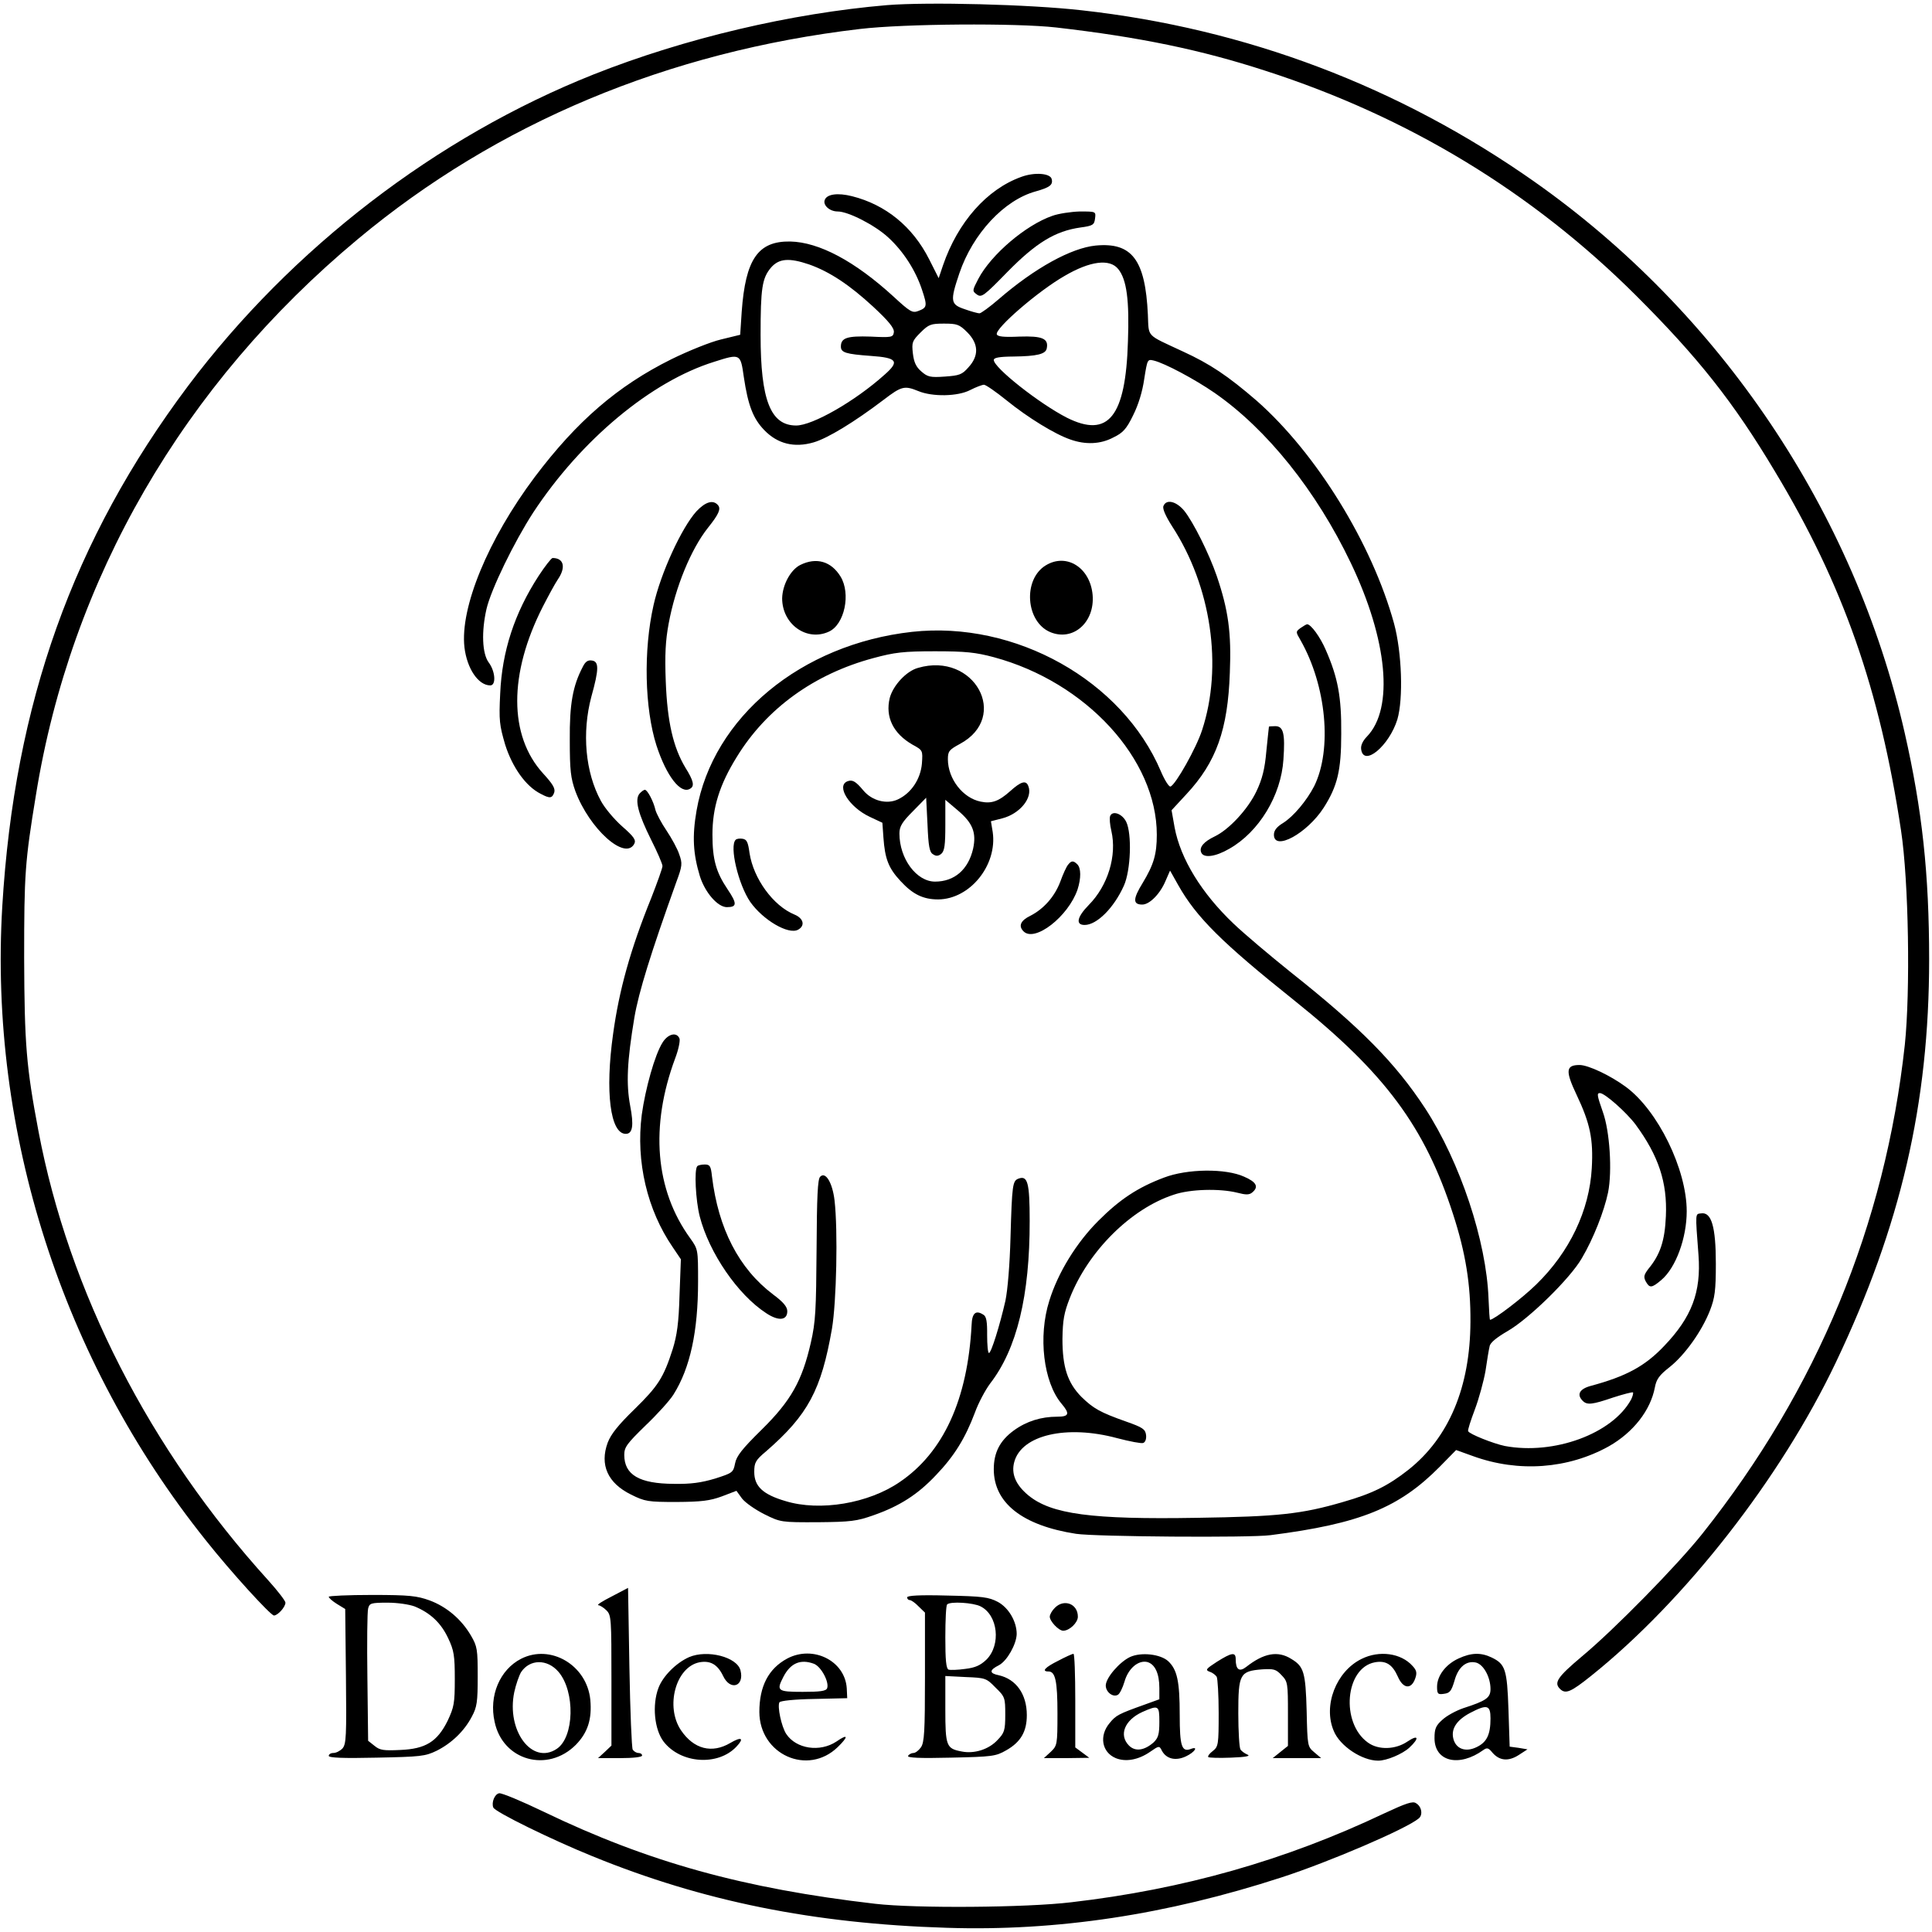 <?xml version="1.0" encoding="UTF-8"?>
<svg xmlns="http://www.w3.org/2000/svg" xmlns:xlink="http://www.w3.org/1999/xlink" width="50px" height="50px" viewBox="0 0 50 50" version="1.1">
<g id="surface1">
<path style=" stroke:none;fill-rule:nonzero;fill:rgb(0%,0%,0%);fill-opacity:1;" d="M 22.953 0.133 C 20.477 0.344 17.73 0.988 15.363 1.926 C 11.297 3.543 7.551 6.418 4.867 9.988 C 1.887 13.965 0.375 18.199 0.059 23.457 C -0.289 29.293 1.609 35.211 5.32 39.855 C 5.973 40.68 7.004 41.809 7.09 41.809 C 7.188 41.809 7.387 41.59 7.387 41.477 C 7.387 41.43 7.188 41.172 6.945 40.902 C 3.871 37.516 1.781 33.426 0.996 29.277 C 0.68 27.609 0.633 27.023 0.625 24.793 C 0.625 22.617 0.645 22.309 0.93 20.574 C 1.832 14.98 4.742 9.949 9.266 6.184 C 12.863 3.184 17.297 1.332 22.254 0.75 C 23.414 0.613 26.297 0.594 27.332 0.711 C 29.508 0.961 31.09 1.293 32.738 1.828 C 36.445 3.02 39.656 4.973 42.34 7.648 C 43.941 9.246 44.859 10.398 45.934 12.199 C 47.703 15.133 48.652 17.855 49.199 21.496 C 49.398 22.809 49.441 25.656 49.297 27.035 C 48.789 31.703 47.031 35.953 44.055 39.695 C 43.402 40.516 41.773 42.176 40.941 42.867 C 40.305 43.402 40.211 43.547 40.371 43.707 C 40.516 43.852 40.652 43.793 41.188 43.363 C 43.613 41.418 46.086 38.254 47.512 35.258 C 49.188 31.738 49.926 28.566 49.926 24.832 C 49.926 22.617 49.746 20.957 49.293 18.965 C 47.992 13.246 44.523 8.09 39.711 4.703 C 36.215 2.242 32.246 0.738 27.992 0.266 C 26.641 0.113 24.016 0.047 22.953 0.133 "/>
<path style=" stroke:none;fill-rule:nonzero;fill:rgb(0%,0%,0%);fill-opacity:1;" d="M 26.43 4.578 C 25.539 4.898 24.789 5.75 24.406 6.863 L 24.293 7.199 L 24.047 6.711 C 23.621 5.867 22.922 5.297 22.051 5.078 C 21.68 4.984 21.398 5.023 21.344 5.176 C 21.293 5.309 21.469 5.473 21.68 5.473 C 21.953 5.473 22.645 5.828 22.988 6.145 C 23.375 6.5 23.691 6.988 23.859 7.492 C 24.004 7.926 23.996 7.961 23.758 8.051 C 23.613 8.105 23.547 8.066 23.125 7.676 C 22.117 6.754 21.195 6.266 20.449 6.25 C 19.617 6.238 19.293 6.707 19.195 8.07 L 19.156 8.664 L 18.66 8.785 C 18.391 8.848 17.812 9.082 17.375 9.297 C 15.984 9.988 14.93 10.898 13.84 12.344 C 12.629 13.961 11.902 15.727 12.02 16.754 C 12.086 17.305 12.379 17.738 12.688 17.738 C 12.844 17.738 12.82 17.375 12.648 17.145 C 12.477 16.914 12.457 16.348 12.59 15.762 C 12.707 15.254 13.309 14.02 13.801 13.262 C 15.035 11.387 16.848 9.871 18.484 9.363 C 19.164 9.145 19.164 9.152 19.25 9.758 C 19.359 10.492 19.492 10.836 19.781 11.133 C 20.125 11.488 20.555 11.594 21.055 11.449 C 21.418 11.344 22.105 10.926 22.867 10.348 C 23.336 9.988 23.41 9.977 23.766 10.121 C 24.129 10.273 24.789 10.262 25.109 10.094 C 25.262 10.016 25.422 9.957 25.465 9.957 C 25.512 9.957 25.777 10.141 26.047 10.359 C 26.602 10.809 27.301 11.238 27.703 11.375 C 28.09 11.512 28.48 11.5 28.816 11.32 C 29.059 11.203 29.152 11.105 29.324 10.75 C 29.461 10.477 29.566 10.137 29.613 9.805 C 29.695 9.293 29.695 9.293 29.863 9.332 C 30.148 9.402 30.918 9.812 31.434 10.168 C 32.785 11.105 34.066 12.699 34.961 14.574 C 35.91 16.559 36.078 18.332 35.379 19.059 C 35.266 19.176 35.211 19.293 35.227 19.395 C 35.293 19.855 35.953 19.301 36.164 18.617 C 36.32 18.082 36.281 16.887 36.078 16.137 C 35.508 14.066 34.066 11.73 32.523 10.371 C 31.777 9.727 31.316 9.418 30.609 9.094 C 29.648 8.645 29.734 8.742 29.707 8.145 C 29.641 6.719 29.293 6.266 28.355 6.355 C 27.723 6.418 26.777 6.938 25.848 7.742 C 25.613 7.945 25.387 8.109 25.348 8.109 C 25.309 8.109 25.145 8.066 24.973 8.004 C 24.598 7.879 24.582 7.801 24.828 7.074 C 25.176 6.047 25.988 5.176 26.805 4.953 C 27.16 4.852 27.254 4.789 27.219 4.641 C 27.195 4.484 26.777 4.449 26.43 4.578 M 20.941 6.844 C 21.469 7.031 21.984 7.371 22.598 7.938 C 23.008 8.32 23.145 8.492 23.133 8.598 C 23.113 8.73 23.078 8.738 22.531 8.711 C 21.926 8.691 21.762 8.742 21.762 8.969 C 21.762 9.125 21.891 9.164 22.539 9.211 C 23.223 9.258 23.285 9.352 22.895 9.695 C 22.125 10.387 21.027 11.012 20.605 11.012 C 19.941 11.012 19.684 10.352 19.684 8.672 C 19.684 7.457 19.723 7.199 19.953 6.926 C 20.16 6.688 20.422 6.668 20.941 6.844 M 28.941 6.965 C 29.16 7.234 29.23 7.781 29.191 8.836 C 29.133 10.789 28.684 11.348 27.609 10.809 C 26.898 10.445 25.719 9.516 25.719 9.316 C 25.719 9.258 25.855 9.23 26.23 9.227 C 26.844 9.219 27.062 9.164 27.09 9.016 C 27.141 8.762 26.977 8.691 26.383 8.711 C 25.973 8.73 25.816 8.711 25.797 8.652 C 25.75 8.5 26.863 7.535 27.551 7.141 C 28.211 6.754 28.723 6.688 28.941 6.965 M 25.031 8.598 C 25.328 8.895 25.34 9.207 25.062 9.508 C 24.898 9.695 24.832 9.719 24.449 9.746 C 24.074 9.773 24.004 9.754 23.844 9.613 C 23.707 9.496 23.652 9.375 23.625 9.145 C 23.594 8.863 23.605 8.824 23.824 8.605 C 24.035 8.395 24.09 8.375 24.43 8.375 C 24.766 8.375 24.828 8.395 25.031 8.598 "/>
<path style=" stroke:none;fill-rule:nonzero;fill:rgb(0%,0%,0%);fill-opacity:1;" d="M 27.234 5.586 C 26.547 5.824 25.652 6.586 25.32 7.215 C 25.164 7.516 25.156 7.531 25.281 7.621 C 25.402 7.707 25.461 7.664 26.074 7.035 C 26.812 6.285 27.305 5.98 27.965 5.887 C 28.289 5.844 28.32 5.816 28.34 5.652 C 28.363 5.473 28.363 5.473 27.945 5.473 C 27.715 5.48 27.398 5.527 27.234 5.586 M 18.023 13.234 C 17.641 13.656 17.098 14.836 16.914 15.66 C 16.648 16.836 16.684 18.332 16.988 19.289 C 17.25 20.094 17.621 20.566 17.863 20.41 C 17.98 20.344 17.949 20.203 17.738 19.867 C 17.422 19.34 17.27 18.68 17.23 17.641 C 17.203 16.941 17.223 16.578 17.305 16.137 C 17.48 15.191 17.883 14.211 18.324 13.656 C 18.609 13.301 18.66 13.168 18.582 13.074 C 18.457 12.926 18.258 12.984 18.023 13.234 M 30.109 13.098 C 30.082 13.168 30.168 13.359 30.332 13.617 C 31.348 15.172 31.652 17.25 31.109 18.898 C 30.965 19.348 30.426 20.309 30.293 20.355 C 30.254 20.371 30.141 20.191 30.043 19.961 C 29.047 17.613 26.277 16.059 23.605 16.352 C 20.73 16.672 18.449 18.562 18.027 20.977 C 17.91 21.648 17.938 22.098 18.113 22.676 C 18.246 23.098 18.574 23.477 18.812 23.477 C 19.078 23.477 19.078 23.383 18.828 23.012 C 18.531 22.57 18.438 22.242 18.438 21.598 C 18.438 20.902 18.621 20.309 19.07 19.586 C 19.84 18.332 21.074 17.441 22.605 17.031 C 23.152 16.883 23.383 16.855 24.199 16.855 C 24.992 16.855 25.25 16.883 25.719 17.008 C 28.109 17.652 29.938 19.645 29.938 21.602 C 29.938 22.109 29.859 22.375 29.574 22.848 C 29.316 23.266 29.316 23.41 29.562 23.41 C 29.754 23.41 30.031 23.125 30.168 22.789 L 30.281 22.531 L 30.492 22.906 C 30.961 23.738 31.617 24.391 33.5 25.895 C 35.848 27.773 36.875 29.164 37.605 31.422 C 37.93 32.422 38.062 33.242 38.055 34.211 C 38.047 35.898 37.5 37.203 36.453 38.035 C 35.918 38.457 35.508 38.656 34.758 38.871 C 33.688 39.184 33.078 39.25 30.98 39.281 C 28.25 39.328 27.207 39.188 26.613 38.699 C 26.285 38.426 26.164 38.141 26.25 37.832 C 26.441 37.137 27.602 36.867 28.91 37.219 C 29.238 37.305 29.543 37.363 29.586 37.344 C 29.641 37.324 29.672 37.238 29.66 37.137 C 29.641 36.988 29.574 36.941 29.141 36.789 C 28.469 36.551 28.297 36.453 27.984 36.148 C 27.629 35.785 27.496 35.383 27.496 34.652 C 27.504 34.164 27.535 33.98 27.688 33.59 C 28.164 32.379 29.266 31.281 30.379 30.918 C 30.801 30.773 31.566 30.754 32.02 30.867 C 32.246 30.926 32.332 30.926 32.41 30.859 C 32.582 30.715 32.516 30.59 32.199 30.453 C 31.719 30.234 30.723 30.246 30.121 30.477 C 29.449 30.73 28.98 31.039 28.426 31.594 C 27.859 32.16 27.379 32.938 27.156 33.664 C 26.863 34.586 27.004 35.773 27.473 36.328 C 27.695 36.59 27.668 36.664 27.359 36.664 C 26.945 36.664 26.566 36.781 26.238 37.02 C 25.875 37.285 25.719 37.594 25.719 38.023 C 25.719 38.898 26.461 39.48 27.848 39.695 C 28.336 39.77 32.352 39.801 32.879 39.73 C 35.199 39.434 36.207 39.023 37.258 37.961 L 37.684 37.527 L 38.121 37.684 C 39.301 38.113 40.582 38.016 41.637 37.43 C 42.27 37.07 42.715 36.5 42.828 35.906 C 42.867 35.695 42.941 35.59 43.211 35.379 C 43.605 35.066 44.043 34.453 44.254 33.914 C 44.379 33.59 44.406 33.406 44.406 32.707 C 44.406 31.75 44.293 31.363 44.027 31.402 C 43.871 31.422 43.871 31.355 43.957 32.484 C 44.027 33.438 43.785 34.086 43.066 34.836 C 42.57 35.359 42.082 35.621 41.168 35.867 C 40.879 35.945 40.797 36.09 40.961 36.254 C 41.074 36.367 41.207 36.352 41.746 36.168 C 42.012 36.082 42.242 36.023 42.262 36.035 C 42.273 36.059 42.254 36.137 42.211 36.223 C 41.727 37.105 40.219 37.66 38.945 37.422 C 38.656 37.363 38.023 37.113 37.996 37.039 C 37.98 37.012 38.062 36.762 38.168 36.48 C 38.273 36.203 38.398 35.746 38.445 35.477 C 38.484 35.207 38.531 34.922 38.551 34.844 C 38.562 34.75 38.734 34.613 39.016 34.449 C 39.566 34.133 40.641 33.082 40.938 32.562 C 41.238 32.055 41.516 31.344 41.617 30.859 C 41.727 30.301 41.66 29.277 41.484 28.785 C 41.332 28.348 41.32 28.289 41.406 28.289 C 41.531 28.289 42.09 28.785 42.328 29.102 C 42.922 29.91 43.152 30.598 43.113 31.473 C 43.086 32.105 42.969 32.469 42.656 32.844 C 42.547 32.992 42.531 33.043 42.59 33.16 C 42.691 33.34 42.742 33.34 42.992 33.129 C 43.371 32.812 43.652 32.039 43.652 31.348 C 43.652 30.262 42.906 28.738 42.078 28.129 C 41.676 27.832 41.102 27.562 40.879 27.562 C 40.52 27.562 40.508 27.715 40.805 28.34 C 41.152 29.074 41.238 29.48 41.195 30.234 C 41.133 31.328 40.621 32.402 39.758 33.242 C 39.395 33.598 38.66 34.156 38.562 34.156 C 38.551 34.156 38.535 33.914 38.523 33.609 C 38.469 32.121 37.789 30.074 36.883 28.684 C 36.109 27.504 35.211 26.594 33.398 25.156 C 32.859 24.723 32.191 24.16 31.922 23.902 C 31.098 23.117 30.551 22.23 30.398 21.41 L 30.32 20.969 L 30.703 20.555 C 31.48 19.723 31.777 18.879 31.828 17.41 C 31.871 16.375 31.789 15.785 31.488 14.902 C 31.289 14.324 30.879 13.504 30.645 13.215 C 30.438 12.969 30.18 12.91 30.109 13.098 M 13.941 14.902 C 13.312 15.871 12.992 16.859 12.945 17.949 C 12.91 18.648 12.926 18.766 13.074 19.273 C 13.262 19.863 13.609 20.348 13.984 20.539 C 14.23 20.672 14.289 20.664 14.344 20.508 C 14.375 20.402 14.301 20.285 14.051 20.012 C 13.168 19.039 13.16 17.441 14.051 15.695 C 14.191 15.422 14.363 15.105 14.434 15 C 14.652 14.684 14.594 14.441 14.301 14.441 C 14.27 14.441 14.105 14.652 13.941 14.902 M 20.711 14.621 C 20.461 14.746 20.25 15.133 20.242 15.484 C 20.242 16.156 20.879 16.609 21.449 16.348 C 21.859 16.164 22.023 15.363 21.754 14.922 C 21.512 14.527 21.129 14.414 20.711 14.621 "/>
<path style=" stroke:none;fill-rule:nonzero;fill:rgb(0%,0%,0%);fill-opacity:1;" d="M 27.062 14.633 C 26.469 14.996 26.543 16.09 27.18 16.359 C 27.77 16.605 28.336 16.109 28.277 15.398 C 28.215 14.691 27.602 14.301 27.062 14.633 M 33.656 16.254 C 33.531 16.348 33.531 16.352 33.656 16.566 C 34.328 17.746 34.48 19.395 34.012 20.344 C 33.82 20.719 33.473 21.133 33.203 21.301 C 33.043 21.398 32.969 21.492 32.969 21.602 C 32.969 22.039 33.828 21.57 34.258 20.902 C 34.613 20.344 34.711 19.941 34.711 18.992 C 34.719 18.035 34.625 17.535 34.309 16.816 C 34.164 16.48 33.926 16.156 33.828 16.156 C 33.809 16.156 33.73 16.203 33.656 16.254 M 15.082 17.258 C 14.824 17.75 14.738 18.219 14.746 19.156 C 14.746 19.941 14.77 20.137 14.891 20.477 C 15.254 21.449 16.176 22.281 16.414 21.84 C 16.465 21.742 16.414 21.66 16.102 21.387 C 15.898 21.207 15.648 20.91 15.551 20.727 C 15.148 19.988 15.055 18.965 15.305 18.027 C 15.504 17.316 15.504 17.117 15.316 17.094 C 15.211 17.078 15.148 17.125 15.082 17.258 M 23.758 17.285 C 23.457 17.367 23.113 17.738 23.027 18.062 C 22.906 18.555 23.117 18.984 23.613 19.27 C 23.883 19.418 23.883 19.418 23.859 19.762 C 23.824 20.164 23.582 20.527 23.238 20.688 C 22.953 20.824 22.566 20.727 22.34 20.453 C 22.145 20.219 22.059 20.172 21.934 20.219 C 21.629 20.336 21.977 20.891 22.512 21.141 L 22.836 21.293 L 22.863 21.676 C 22.902 22.223 22.992 22.465 23.305 22.801 C 23.621 23.145 23.891 23.277 24.281 23.277 C 25.105 23.27 25.816 22.387 25.691 21.531 L 25.645 21.254 L 25.934 21.18 C 26.395 21.062 26.734 20.645 26.613 20.344 C 26.555 20.184 26.422 20.223 26.141 20.477 C 25.848 20.738 25.664 20.805 25.379 20.746 C 24.918 20.652 24.535 20.16 24.531 19.652 C 24.531 19.441 24.562 19.406 24.84 19.254 C 26.145 18.555 25.215 16.859 23.758 17.285 M 24.148 22.109 C 24.227 22.164 24.285 22.156 24.359 22.098 C 24.445 22.023 24.465 21.871 24.465 21.352 L 24.465 20.699 L 24.793 20.977 C 25.176 21.301 25.273 21.551 25.184 21.965 C 25.059 22.504 24.703 22.816 24.199 22.816 C 23.719 22.816 23.277 22.223 23.277 21.57 C 23.277 21.391 23.344 21.277 23.625 20.996 L 23.969 20.645 L 24.004 21.344 C 24.027 21.898 24.055 22.059 24.148 22.109 "/>
<path style=" stroke:none;fill-rule:nonzero;fill:rgb(0%,0%,0%);fill-opacity:1;" d="M 32.84 18.805 C 32.84 18.82 32.805 19.102 32.773 19.441 C 32.734 19.895 32.668 20.16 32.516 20.48 C 32.297 20.941 31.809 21.469 31.434 21.648 C 31.156 21.781 31.031 21.926 31.086 22.059 C 31.145 22.215 31.453 22.176 31.816 21.965 C 32.582 21.531 33.156 20.586 33.215 19.656 C 33.262 18.984 33.215 18.793 33.004 18.793 C 32.91 18.793 32.84 18.801 32.84 18.805 M 16.551 20.539 C 16.418 20.699 16.52 21.066 16.848 21.727 C 17.012 22.051 17.145 22.359 17.145 22.414 C 17.145 22.465 17.012 22.836 16.855 23.238 C 16.312 24.578 16.023 25.625 15.867 26.758 C 15.656 28.258 15.793 29.344 16.195 29.344 C 16.375 29.344 16.406 29.121 16.309 28.617 C 16.203 28.051 16.227 27.477 16.418 26.332 C 16.531 25.672 16.84 24.676 17.5 22.836 C 17.66 22.406 17.664 22.348 17.578 22.109 C 17.535 21.973 17.383 21.695 17.25 21.496 C 17.117 21.301 16.992 21.062 16.965 20.969 C 16.914 20.738 16.754 20.441 16.691 20.441 C 16.656 20.441 16.598 20.488 16.551 20.539 M 28.73 21.121 C 28.711 21.172 28.723 21.344 28.762 21.504 C 28.91 22.145 28.672 22.922 28.176 23.422 C 27.875 23.73 27.828 23.938 28.07 23.938 C 28.387 23.938 28.828 23.496 29.086 22.922 C 29.266 22.52 29.297 21.574 29.145 21.266 C 29.039 21.055 28.789 20.969 28.73 21.121 M 19.039 21.734 C 18.871 21.898 19.109 22.895 19.418 23.344 C 19.75 23.812 20.402 24.195 20.652 24.062 C 20.844 23.957 20.797 23.766 20.559 23.668 C 20.008 23.441 19.5 22.738 19.398 22.078 C 19.359 21.793 19.328 21.723 19.215 21.707 C 19.145 21.695 19.062 21.707 19.039 21.734 M 27.645 22.375 C 27.602 22.422 27.512 22.617 27.438 22.824 C 27.293 23.203 27.016 23.52 26.668 23.699 C 26.41 23.824 26.352 23.965 26.488 24.102 C 26.777 24.398 27.648 23.719 27.887 23.02 C 27.98 22.73 27.98 22.465 27.879 22.367 C 27.781 22.27 27.727 22.27 27.645 22.375 M 17.145 26.984 C 16.945 27.301 16.703 28.172 16.609 28.848 C 16.453 30.062 16.75 31.316 17.41 32.277 L 17.621 32.59 L 17.586 33.523 C 17.566 34.238 17.52 34.559 17.41 34.914 C 17.172 35.656 17.031 35.871 16.426 36.465 C 16.004 36.875 15.812 37.113 15.727 37.336 C 15.516 37.91 15.727 38.383 16.332 38.68 C 16.691 38.859 16.77 38.871 17.508 38.871 C 18.152 38.867 18.371 38.84 18.68 38.727 L 19.059 38.582 L 19.203 38.781 C 19.289 38.891 19.547 39.07 19.781 39.188 C 20.203 39.398 20.219 39.398 21.168 39.395 C 22.02 39.387 22.176 39.367 22.605 39.215 C 23.285 38.977 23.754 38.676 24.227 38.172 C 24.695 37.684 24.98 37.223 25.23 36.559 C 25.32 36.309 25.5 35.973 25.625 35.805 C 26.316 34.914 26.652 33.531 26.648 31.594 C 26.648 30.598 26.594 30.414 26.355 30.504 C 26.207 30.562 26.191 30.656 26.152 32.016 C 26.133 32.734 26.078 33.387 26.02 33.664 C 25.875 34.301 25.652 35.016 25.594 35.016 C 25.566 35.016 25.547 34.805 25.547 34.555 C 25.551 34.203 25.527 34.07 25.453 34.027 C 25.254 33.895 25.156 33.98 25.145 34.289 C 25.043 36.215 24.418 37.586 23.289 38.352 C 22.48 38.91 21.219 39.121 20.328 38.848 C 19.742 38.676 19.52 38.465 19.52 38.094 C 19.52 37.855 19.551 37.789 19.828 37.559 C 20.91 36.617 21.254 35.977 21.531 34.387 C 21.648 33.695 21.688 31.852 21.598 31.066 C 21.543 30.602 21.363 30.312 21.227 30.453 C 21.16 30.512 21.141 30.965 21.133 32.332 C 21.121 33.906 21.109 34.203 20.984 34.75 C 20.758 35.738 20.469 36.254 19.711 37 C 19.203 37.5 19.059 37.684 19.023 37.875 C 18.977 38.109 18.957 38.121 18.504 38.266 C 18.152 38.371 17.883 38.41 17.441 38.402 C 16.543 38.398 16.156 38.168 16.156 37.652 C 16.156 37.453 16.223 37.363 16.703 36.895 C 17.008 36.605 17.336 36.242 17.43 36.09 C 17.863 35.402 18.066 34.453 18.066 33.168 C 18.066 32.336 18.066 32.332 17.863 32.047 C 16.953 30.793 16.82 29.152 17.473 27.391 C 17.559 27.168 17.605 26.938 17.586 26.879 C 17.516 26.699 17.285 26.754 17.145 26.984 "/>
<path style=" stroke:none;fill-rule:nonzero;fill:rgb(0%,0%,0%);fill-opacity:1;" d="M 18.047 30.18 C 17.961 30.262 18.004 31.07 18.109 31.48 C 18.352 32.422 19.09 33.504 19.828 33.984 C 20.145 34.195 20.375 34.176 20.375 33.934 C 20.375 33.82 20.27 33.695 20.012 33.504 C 19.121 32.832 18.59 31.797 18.426 30.445 C 18.398 30.176 18.371 30.137 18.238 30.137 C 18.16 30.137 18.066 30.156 18.047 30.18 M 15.824 41.32 C 15.59 41.438 15.438 41.535 15.484 41.543 C 15.523 41.543 15.621 41.602 15.695 41.676 C 15.82 41.801 15.824 41.891 15.824 43.488 L 15.824 45.176 L 15.656 45.336 L 15.477 45.5 L 16.051 45.5 C 16.387 45.5 16.617 45.473 16.617 45.434 C 16.617 45.395 16.578 45.367 16.523 45.367 C 16.473 45.367 16.406 45.328 16.375 45.281 C 16.348 45.242 16.309 44.281 16.289 43.152 L 16.254 41.094 Z M 8.508 41.324 C 8.512 41.359 8.605 41.438 8.723 41.512 L 8.934 41.641 L 8.953 43.383 C 8.969 44.934 8.961 45.137 8.863 45.25 C 8.797 45.316 8.699 45.367 8.625 45.367 C 8.559 45.367 8.508 45.402 8.508 45.441 C 8.508 45.492 8.875 45.508 9.746 45.488 C 10.887 45.465 11.004 45.453 11.301 45.309 C 11.684 45.117 12.016 44.801 12.211 44.426 C 12.344 44.18 12.363 44.047 12.363 43.391 C 12.363 42.684 12.352 42.609 12.188 42.328 C 11.941 41.906 11.559 41.582 11.117 41.418 C 10.789 41.301 10.602 41.277 9.629 41.277 C 9.008 41.277 8.508 41.301 8.508 41.324 M 10.73 41.574 C 11.145 41.746 11.414 42.004 11.598 42.395 C 11.75 42.715 11.77 42.848 11.77 43.457 C 11.77 44.082 11.75 44.18 11.586 44.531 C 11.316 45.078 11.012 45.262 10.359 45.289 C 9.93 45.309 9.832 45.297 9.695 45.184 L 9.527 45.051 L 9.508 43.414 C 9.496 42.52 9.504 41.715 9.527 41.629 C 9.562 41.492 9.594 41.477 10.031 41.477 C 10.293 41.477 10.59 41.523 10.73 41.574 M 23.477 41.34 C 23.477 41.379 23.508 41.41 23.543 41.41 C 23.582 41.41 23.688 41.484 23.773 41.574 L 23.938 41.734 L 23.938 43.402 C 23.938 44.809 23.922 45.098 23.832 45.223 C 23.777 45.301 23.691 45.367 23.641 45.367 C 23.586 45.367 23.527 45.402 23.5 45.441 C 23.477 45.492 23.793 45.508 24.602 45.488 C 25.676 45.465 25.77 45.453 26.035 45.301 C 26.418 45.086 26.574 44.812 26.574 44.387 C 26.574 43.844 26.297 43.457 25.848 43.355 C 25.598 43.305 25.598 43.223 25.855 43.094 C 26.066 42.98 26.305 42.551 26.312 42.289 C 26.312 41.965 26.105 41.609 25.824 41.457 C 25.586 41.332 25.426 41.312 24.516 41.293 C 23.797 41.273 23.477 41.293 23.477 41.34 M 25.379 41.574 C 25.828 41.801 25.91 42.566 25.531 42.949 C 25.375 43.098 25.242 43.16 24.98 43.191 C 24.789 43.219 24.59 43.223 24.551 43.211 C 24.484 43.184 24.465 42.953 24.465 42.375 C 24.465 41.926 24.484 41.543 24.512 41.523 C 24.59 41.438 25.195 41.477 25.379 41.574 M 25.762 43.672 C 26.008 43.91 26.016 43.938 26.016 44.371 C 26.016 44.789 25.992 44.848 25.816 45.031 C 25.594 45.273 25.215 45.395 24.887 45.328 C 24.492 45.254 24.465 45.191 24.465 44.234 L 24.465 43.375 L 24.992 43.402 C 25.5 43.422 25.527 43.43 25.762 43.672 M 27.301 41.609 C 27.227 41.68 27.168 41.785 27.168 41.84 C 27.168 41.957 27.398 42.203 27.516 42.203 C 27.676 42.203 27.895 41.996 27.895 41.84 C 27.895 41.504 27.535 41.371 27.301 41.609 M 13.484 42.93 C 12.938 43.211 12.648 43.883 12.801 44.562 C 13.012 45.566 14.172 45.887 14.902 45.156 C 15.211 44.84 15.324 44.492 15.277 43.988 C 15.188 43.094 14.25 42.539 13.484 42.93 M 14.453 43.266 C 14.891 43.777 14.863 44.965 14.406 45.262 C 13.77 45.684 13.102 44.789 13.309 43.793 C 13.352 43.594 13.434 43.363 13.484 43.277 C 13.711 42.934 14.164 42.93 14.453 43.266 M 17.832 42.887 C 17.5 43.035 17.156 43.375 17.039 43.688 C 16.875 44.129 16.934 44.754 17.172 45.07 C 17.613 45.645 18.582 45.711 19.059 45.203 C 19.27 44.98 19.188 44.938 18.898 45.109 C 18.426 45.387 17.957 45.27 17.625 44.781 C 17.211 44.168 17.488 43.141 18.102 43.02 C 18.383 42.969 18.57 43.074 18.715 43.375 C 18.898 43.766 19.27 43.648 19.164 43.23 C 19.078 42.883 18.305 42.684 17.832 42.887 M 20.375 42.922 C 19.887 43.184 19.652 43.641 19.652 44.305 C 19.656 45.406 20.902 45.969 21.68 45.215 C 21.965 44.938 21.953 44.859 21.648 45.07 C 21.219 45.355 20.605 45.262 20.348 44.875 C 20.223 44.684 20.113 44.16 20.172 44.055 C 20.199 44.016 20.566 43.977 21.066 43.969 L 21.926 43.949 L 21.914 43.691 C 21.867 42.98 21.043 42.57 20.375 42.922 M 21.066 43.059 C 21.254 43.133 21.465 43.535 21.406 43.691 C 21.379 43.766 21.219 43.785 20.773 43.785 C 20.117 43.785 20.086 43.758 20.277 43.391 C 20.461 43.039 20.719 42.93 21.066 43.059 M 27.387 42.98 C 27.043 43.152 26.945 43.258 27.137 43.258 C 27.312 43.258 27.367 43.508 27.367 44.344 C 27.367 45.156 27.359 45.176 27.195 45.336 L 27.016 45.5 L 27.602 45.5 L 28.191 45.492 L 28.012 45.359 L 27.828 45.223 L 27.828 44.008 C 27.828 43.344 27.809 42.797 27.781 42.801 C 27.75 42.801 27.57 42.883 27.387 42.98 M 29.246 42.883 C 28.977 43.008 28.617 43.422 28.617 43.621 C 28.617 43.793 28.809 43.938 28.934 43.859 C 28.98 43.832 29.055 43.68 29.102 43.52 C 29.199 43.18 29.457 42.961 29.688 43.012 C 29.891 43.066 30.004 43.309 30.004 43.688 L 30.004 43.977 L 29.629 44.113 C 28.941 44.359 28.883 44.391 28.719 44.59 C 28.441 44.918 28.512 45.348 28.875 45.5 C 29.133 45.605 29.461 45.547 29.766 45.336 C 29.996 45.176 30.004 45.176 30.07 45.309 C 30.188 45.527 30.434 45.578 30.695 45.453 C 30.918 45.348 31.027 45.184 30.82 45.262 C 30.582 45.355 30.531 45.184 30.531 44.387 C 30.531 43.508 30.465 43.211 30.234 42.992 C 30.035 42.809 29.535 42.75 29.246 42.883 M 30.004 44.562 C 30.004 44.879 29.977 44.973 29.859 45.09 C 29.621 45.301 29.383 45.34 29.219 45.176 C 28.949 44.906 29.102 44.516 29.566 44.305 C 29.984 44.121 30.004 44.133 30.004 44.562 M 31.492 43.008 C 31.211 43.191 31.184 43.219 31.309 43.266 C 31.383 43.289 31.461 43.352 31.488 43.395 C 31.512 43.438 31.539 43.859 31.539 44.332 C 31.539 45.148 31.531 45.203 31.387 45.316 C 31.301 45.379 31.25 45.453 31.27 45.473 C 31.289 45.492 31.555 45.5 31.855 45.488 C 32.258 45.473 32.379 45.445 32.277 45.406 C 32.207 45.375 32.125 45.316 32.102 45.273 C 32.074 45.234 32.047 44.812 32.047 44.34 C 32.047 43.324 32.086 43.25 32.66 43.203 C 32.965 43.184 33.023 43.199 33.168 43.355 C 33.328 43.52 33.332 43.566 33.332 44.359 L 33.332 45.184 L 33.137 45.34 L 32.938 45.5 L 34.191 45.5 L 34.012 45.348 C 33.84 45.203 33.836 45.191 33.816 44.281 C 33.789 43.27 33.742 43.125 33.414 42.93 C 33.07 42.715 32.707 42.781 32.25 43.141 C 32.074 43.277 31.98 43.211 31.98 42.941 C 31.98 42.75 31.883 42.762 31.492 43.008 M 35.234 42.934 C 34.578 43.258 34.238 44.141 34.516 44.793 C 34.672 45.184 35.246 45.566 35.668 45.566 C 35.887 45.566 36.293 45.395 36.473 45.23 C 36.742 44.98 36.711 44.879 36.426 45.07 C 36.117 45.281 35.676 45.297 35.402 45.098 C 34.691 44.59 34.809 43.164 35.582 43.02 C 35.867 42.969 36.035 43.074 36.176 43.391 C 36.312 43.707 36.523 43.73 36.625 43.441 C 36.676 43.297 36.664 43.23 36.559 43.117 C 36.262 42.781 35.695 42.703 35.234 42.934 M 37.746 42.922 C 37.414 43.074 37.191 43.371 37.191 43.652 C 37.191 43.836 37.211 43.859 37.367 43.836 C 37.52 43.816 37.559 43.773 37.641 43.5 C 37.738 43.141 37.949 42.969 38.199 43.027 C 38.398 43.078 38.574 43.41 38.574 43.711 C 38.574 43.938 38.465 44.016 37.871 44.207 C 37.68 44.273 37.434 44.406 37.324 44.512 C 37.156 44.66 37.125 44.746 37.125 44.984 C 37.125 45.594 37.766 45.742 38.391 45.289 C 38.484 45.223 38.523 45.234 38.621 45.355 C 38.801 45.566 39.031 45.594 39.301 45.422 L 39.531 45.273 L 39.301 45.234 L 39.07 45.203 L 39.039 44.246 C 39.004 43.199 38.957 43.066 38.602 42.895 C 38.324 42.762 38.074 42.77 37.746 42.922 M 38.574 44.473 C 38.574 44.895 38.477 45.09 38.215 45.215 C 37.93 45.355 37.68 45.262 37.613 45 C 37.547 44.742 37.699 44.516 38.043 44.332 C 38.484 44.102 38.574 44.121 38.574 44.473 M 12.918 46.41 C 12.801 46.43 12.715 46.648 12.766 46.777 C 12.805 46.891 14.289 47.617 15.332 48.039 C 18.191 49.207 21.062 49.785 24.496 49.891 C 27.348 49.984 30.188 49.555 33.168 48.586 C 34.387 48.191 36.395 47.332 36.715 47.062 C 36.828 46.977 36.797 46.754 36.648 46.668 C 36.566 46.605 36.387 46.668 35.824 46.93 C 33.266 48.145 30.625 48.895 27.727 49.23 C 26.566 49.371 23.688 49.391 22.652 49.27 C 19.242 48.875 16.777 48.191 14.078 46.891 C 13.5 46.613 12.977 46.395 12.918 46.41 "/>
</g>
</svg>
